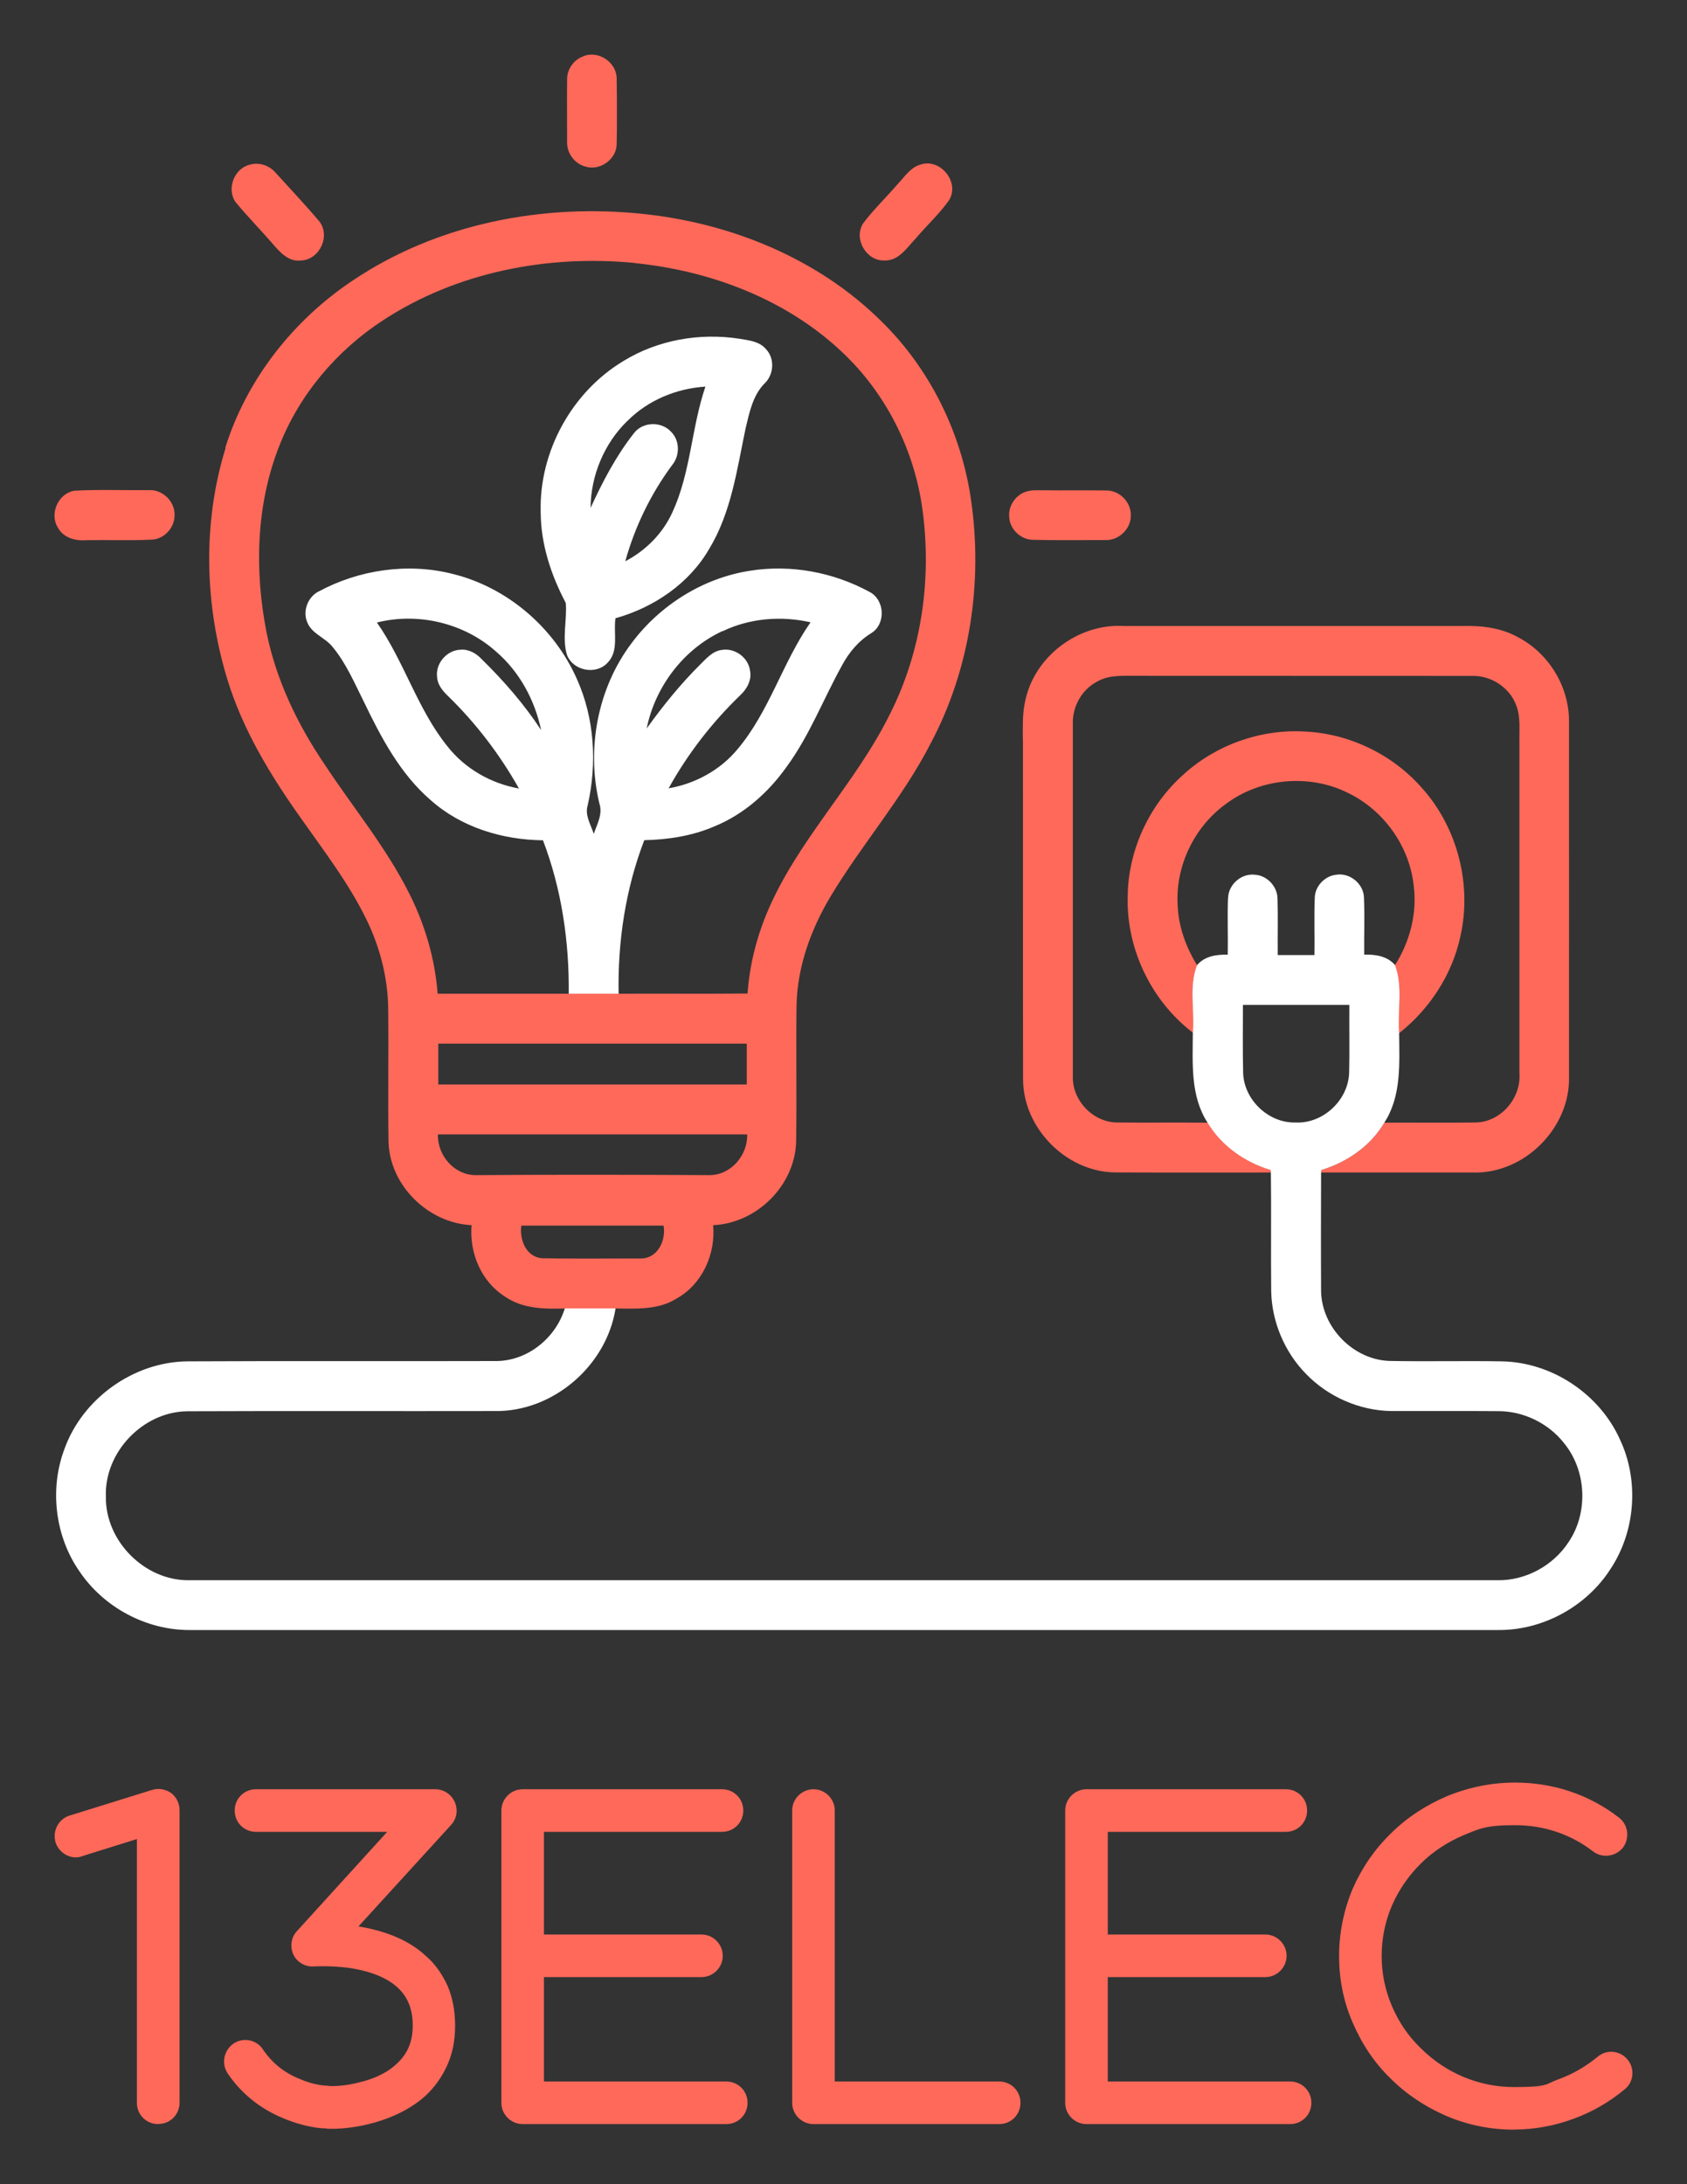<svg xmlns="http://www.w3.org/2000/svg" id="_x31_3Elec" viewBox="0 0 1545.4 2000"><rect x="0" y="0" width="1545.4" height="2000" fill="#333333" stroke="none"/><defs><style>      .st0 {        fill: #fff;      }      .st1 {        fill: #ff695a;      }    </style></defs><g id="Mod&#xE8;le_B"><path class="st1" d="M534.6,51.4c13.8-5.5,30.5,5.9,30.3,20.8.3,20,.4,40,0,60-.3,13.9-15.5,24.5-28.7,20.3-10-2.6-17.2-12.6-16.7-22.9,0-19.1-.2-38.2,0-57.2,0-9.3,6.4-18,15.1-20.9ZM216.6,186c10.3,12.4,21.6,23.9,32.2,36.1,7,8.1,15.2,18.1,27.3,16.4,17.1-.9,27.1-23.3,15.9-36.4-12.7-15-26.2-29.2-39.4-43.8-5.8-6.8-15.4-10.2-24.1-7.4-14.6,3.7-21.5,23.4-11.9,35.2ZM823,167.8c-10.6,12.4-22.5,23.7-32.3,36.7-9,14,2.7,34.4,19.2,34,13.4.7,20.9-11.8,29.1-20.3,10-11.8,21.6-22.4,30.5-35,10-16.7-8.6-39.1-26.9-32.3-8.6,2.7-13.7,10.7-19.6,16.9ZM206.7,410.1c-21.3,68.6-19.3,143.7,1.6,212.1,14.2,46.2,39.5,87.8,67.3,126.9,21.3,30.3,44.2,59.9,60.4,93.5,12.1,24.9,19.1,52.3,19.6,79.9.5,41-.3,81.9.3,122.9,1.1,40,36.2,74.5,76.1,76.4-2.2,25.3,8.8,51.7,30.6,65.4,16,11.2,36.2,11.5,54.9,10.9,15.5,0,31,0,46.5,0,18.8.2,39,1.4,55.6-9,23.7-13.1,36.1-40.8,33.7-67.3,39.8-1.7,74.7-36.1,76-76.1.7-42-.2-84,.4-126,.9-35.3,13.4-69.3,31.4-99.3,28.8-47.8,66.1-90.2,91.6-140,36-67.8,47.8-147.3,36.8-222.9-8.9-61.4-37.7-119.9-82.1-163.3-57.8-57.3-137-89.6-217.3-98.2-92.2-10-189.2,8.6-266.9,60.8-54.5,36.3-97.3,90.6-116.9,153.4ZM581.6,240.9c70,7.1,139.8,33.5,191.1,82.7,38.6,36.8,63.9,86.7,71.8,139.3,9.6,64.8.3,132.8-29.5,191.4-31.9,64.5-85.4,116-113,182.9-9.5,23.1-15.4,47.6-17.2,72.5-39.3.4-78.6,0-118,.2-15.2,0-30.5,0-45.7,0-40.1,0-80.2,0-120.2,0-2.4-32-11.6-63.2-26-91.8-21.3-42.5-52-79.3-78-118.9-24.7-36.5-44.1-77.1-52.8-120.5-11-56.3-9.6-116.4,11.7-170.3,18.5-47.4,53-87.8,95.5-115.4,67.4-44,150.8-60,230.3-52.2ZM684.1,955.6c0,12.5,0,24.9,0,37.4-94.2,0-188.4,0-282.6,0,0-12.5,0-24.9,0-37.4,94.2,0,188.4,0,282.6,0ZM684.5,1038.7c.5,19-14.7,37.1-34.2,37.3-71.5-.4-143.1-.5-214.6,0-19.5,0-35.2-18.1-34.5-37.3,94.4,0,188.9,0,283.3,0ZM607.9,1122.3c2.3,13.4-5.3,29.9-20.6,30-30.3,0-60.6.4-90.9-.2-14.5-1.3-20.7-17-18.8-29.9,43.4,0,86.8,0,130.2,0ZM53.1,483.2c5.1,9.4,16.3,12.3,26.2,11.4,20-.3,40,.5,60-.5,11.3-.6,20.8-11.1,20.6-22.4.5-12.4-10.9-23.6-23.4-22.9-22.7.2-45.5-.7-68.2.5-14.9,2.3-23.3,21.1-15.3,33.8ZM924.6,474.8c1.3,10.7,11.1,19.5,21.9,19.5,22,.5,44,.2,66.1.2,12.3.5,23.6-10.3,23.3-22.7.3-12.4-10.9-23.3-23.3-22.7-19.1-.3-38.2.1-57.3-.2-5.4,0-10.9-.4-16,1.5-9.8,3.4-16.4,14.2-14.6,24.5ZM937.1,677.2c.1,103.7-.1,207.4.1,311,0,44.5,39.1,84.4,83.6,85.3,47.8.3,95.7,0,143.5.1l-.2-2.4c-23.5-7.1-44.9-21.9-57.7-43.2-27.6-.3-55.2.1-82.8-.2-22.3,0-41.6-20.3-40.8-42.5,0-107.5,0-214.9,0-322.4-.6-15.8,8.2-31.6,22.4-38.9,10.8-6.2,23.7-5.1,35.7-5.2,102.8.1,205.6,0,308.3.1,17.1-.2,33.7,10.7,39.7,26.8,4.3,10.9,2.7,22.9,3,34.4,0,100.9,0,201.7,0,302.6,1.7,22.7-16.9,44.6-39.9,45.1-28,.4-56,0-83.9.2-12.7,21.4-34.1,36.1-57.7,43.3l-.2,2.3c46.3,0,92.7,0,139,0,47.2,1.5,89.6-41,88.1-88.2,0-108.5.1-216.9,0-325.4,0-31.4-18.5-61.7-46.3-76.3-15.3-8.7-33.2-11-50.6-10.5-103.7,0-207.4,0-311,0-41.8-2.5-82.3,28.2-90.4,69.4-2.5,11.3-2,22.9-2,34.5ZM1033.2,817c-2.7,49.2,20.4,98.7,59.6,128.6,1.8-20.5-3.8-42.2,3.8-61.8-10.2-16.6-17.1-35.5-17.8-55.1-2.1-35.7,15.2-71.6,44.1-92.5,31.6-23.8,76.5-27.9,111.9-10.2,32.9,15.8,56.6,49.1,60.3,85.4,3.2,25.3-3.7,51.1-17.3,72.5,7.5,19.8,2.2,41.6,3.8,62.2,28-22.1,48.7-53.7,56.2-88.7,10.8-47.5-2.7-99.9-35.4-136.1-26.9-30.6-66.5-49.7-107.3-51.5-40.3-2.3-81.2,12.2-111,39.4-30.6,27.2-49.5,67-51,108Z"></path><path class="st0" d="M571.2,330.5c31.3-19.2,69.5-25.9,105.7-20.4,8.7,1.5,18.8,2.3,24.9,9.7,8.1,8.6,7.1,23.1-1.2,31.1-11,11-14.1,26.8-17.6,41.4-7.9,37.6-13.1,77-33.4,110.4-18.4,31.8-50.8,53.6-85.8,63.4-2,13.5,3.4,29.9-7.2,40.7-10.5,11.5-31.6,7.5-37.2-7.1-4.7-15.5.2-31.8-1.1-47.6-13.6-25.7-22.9-54-23-83.3-1.5-55.2,28.5-109.9,75.9-138.3ZM574.8,385.3c-21.3,20.7-33.6,50.1-33.8,79.8,11-24,23.3-47.6,39.7-68.4,8-10.7,25.4-11.1,34.2-1.2,8,8.1,8,21.9.7,30.5-19.5,26.4-34,56.3-42.8,87.9,18.8-9.8,34.4-25.5,43.2-44.9,16.8-36.4,17.4-77.4,30.2-115-26.5,1.7-52.5,12.4-71.3,31.3ZM291.7,541.7c37-20,81.6-26.6,122.6-16.3,50.2,12.2,93.4,49.2,114.2,96.4,16.2,36,18.5,77.3,9.9,115.4-2.9,9.2,2.8,17.8,5.5,26.3,3.1-8.9,8.4-18.1,5.2-27.7-12.1-50.2-1.7-105.7,29.6-147.1,26-34.7,65.4-59.5,108.4-66.1,37.4-6,76.6,1.4,109.7,19.5,13.8,7.3,14.8,29.3,1.4,37.6-11.8,7.2-20.7,17.9-27.1,30-17,30.7-29.6,63.9-50.5,92.4-16.7,23.5-39.1,43.5-66,54.5-20.3,8.8-42.4,12.2-64.4,12.7-17.2,44.7-24.4,92.8-23.5,140.6-15.2,0-30.5,0-45.7,0,.5-47.8-6.5-95.7-23.6-140.5-37.1-.4-74.8-11.8-102.8-36.7-27.9-24-45.4-57.2-61.1-89.8-8.8-17.5-16.5-35.9-29.2-51-6.8-8.3-18.9-11.7-22.9-22.3-4.3-10.2.6-22.8,10.2-27.9ZM345.2,569.9c25.1,35.7,37.1,79.3,64.7,113.5,16.1,20.5,39.9,34,65.5,38.6-17.5-31.1-39.4-59.8-65-84.7-4.9-4.7-9.6-10.3-10-17.4-1.6-12.4,8.9-24.6,21.4-25,7.6-.7,14.6,3.4,19.6,8.8,20.1,19.7,38.8,41.1,54.3,64.8-5.8-27.6-19.9-53.6-41.4-72-29.1-26-71.2-36-109-26.5ZM661.9,577.8c-35.7,16.5-61.7,50.9-69.5,89.2,14.9-20.7,31-40.7,49.1-58.6,5.6-5.5,11.3-12.3,19.7-13.3,12-2.1,24.4,7,25.9,19.1,1.7,8.7-3,16.9-9.2,22.6-25.8,24.9-48,53.6-65.4,85,24.4-4.2,47.4-16.7,63.2-35.9,29.1-34.5,41.2-79.4,66.8-116.1-26.8-6.1-55.7-3.8-80.6,8.2ZM1125,822.7c0-12.5,11.9-23.1,24.2-21.8,11.5.5,21.2,10.9,21.1,22.4.5,17.1,0,34.2.2,51.2,11.2,0,22.4,0,33.6,0,.3-17.4-.4-34.7.3-52.1,0-10.8,9.2-20.5,19.9-21.5,12.6-1.9,25.2,8.7,25.2,21.5.7,17.2,0,34.5.2,51.7,10.3-.3,21.1,1.3,28.2,9.5,7.5,19.8,2.2,41.6,3.8,62.2.2,27.8,2.3,57.7-13.6,82.2-12.7,21.4-34.1,36.1-57.7,43.3l-.2,2.3c-.1,36.2-.2,72.5,0,108.7.6,33,29.2,62.4,62.1,63.8,34.4.7,68.9-.2,103.3.4,46,.7,89.8,29.9,108.5,71.8,17.6,37.6,14.1,84-8.9,118.5-22.1,34.4-62.3,56.2-103.2,55.7-399.6,0-799.2,0-1198.8,0-39.5,0-78.1-20.8-100.2-53.4-22.5-32.1-27.8-75.3-14.1-112,16.5-46.4,63.2-80,112.5-80.6,94.7-.5,189.5,0,284.2-.3,28.3-.6,53.6-21.4,61.8-48.2,15.5,0,31,0,46.5,0-8.3,52.7-57.5,95-111,94-93.9.2-187.7-.2-281.6.2-40.6.6-75.9,37.7-74.3,78.3-.6,40.6,35.7,77,76.3,76.4,399.5,0,799,0,1198.6,0,25.6.4,50.7-13.2,64.8-34.6,18.5-27,16.8-65.7-4-91-14.4-18.3-37.4-29.4-60.7-29.2-32.3-.3-64.7,0-97-.1-29.3-.3-58.2-12.9-78.6-34-19.7-20.1-31.4-47.8-31.9-75.9-.4-36.2.2-72.3-.3-108.4l-.2-2.4c-23.5-7.1-44.9-21.9-57.7-43.2-16-24.5-13.7-54.6-13.6-82.5,1.8-20.5-3.8-42.2,3.8-61.8,7-8.4,17.9-9.9,28.2-9.7.3-17.2-.4-34.3.2-51.5ZM1138.6,920.2c0,20.8-.3,41.6.2,62.4.9,24.5,23.2,45.8,47.9,45.2,25.2,1.3,48.4-20.4,49.2-45.5.5-20.7,0-41.5.2-62.2-32.5,0-65,0-97.4,0Z"></path><path class="st1" d="M144.9,1944.9c-10.9,0-19.5-8.6-19.5-19.5v-241.5l-49.9,15.6c-2,.8-3.9,1.2-5.9,1.2-8.2,0-16-5.5-18.7-13.7-3.1-10.5,2.7-21.5,12.9-24.6l75.3-23.4c5.9-2,12.5-.8,17.6,2.7,4.7,3.5,7.8,9.4,7.8,15.6v268c0,10.9-8.6,19.5-19.5,19.5ZM305.2,1949.2h-4.7c-1.6-.4-2.7-.4-3.5-.4-3.1,0-18.7-1.2-37.8-9.4-21.1-8.6-38.6-23-50.7-41-5.9-9-3.5-21.1,5.5-27.3,9-5.9,21.1-3.5,26.9,5.5,8.2,12.1,19.1,21.1,33.5,26.9,13.3,5.9,24.2,6.2,24.2,6.2,1.6,0,3.1.4,4.7.4,2.7,0,13.3,0,26.1-3.5,10.1-2.3,24.2-7.4,34.3-17.2,9.8-9,14.4-20.3,14.4-34.7s-4.3-26.1-13.7-34.7c-12.5-11.7-32-16.4-46-18.3-16.4-2-29.6-1.2-30.4-1.2-7.8.8-15.6-3.5-19.1-10.5-3.5-7.4-2.3-16,3.1-21.8l82.7-90.9h-120.2c-10.9,0-19.5-8.6-19.5-19.5s8.6-19.5,19.5-19.5h164.2c7.8,0,14.8,4.7,17.9,11.7,3.1,7,2,15.2-3.5,21.1l-84.7,92.8c26.1,4.3,47.2,13.3,62,27.3,8.6,7.4,14.8,16.8,19.5,26.9,4.7,10.9,7,23,7,36.7s-2.3,25.4-7.4,36.7c-4.7,10.1-10.9,19.1-19.1,26.9-27.7,25.4-68.3,30.8-85.4,30.8ZM684.8,1925.4c0,10.9-8.6,19.5-19.5,19.5h-186.5c-10.5,0-19.5-8.6-19.5-19.5v-267.6c0-10.9,9-19.5,19.5-19.5h182.6c10.9,0,19.5,8.6,19.5,19.5s-8.6,19.5-19.5,19.5h-163.1v94h144.3c10.9,0,19.5,9,19.5,19.5s-8.6,19.5-19.5,19.5h-144.3v95.6h167c10.9,0,19.5,8.6,19.5,19.5ZM915.3,1944.9h-170.1c-10.5,0-19.5-8.6-19.5-19.5v-267.6c0-10.9,9-19.5,19.5-19.5s19.5,8.6,19.5,19.5v248.1h150.6c10.9,0,19.5,8.6,19.5,19.5s-8.6,19.5-19.5,19.5ZM1201.3,1925.4c0,10.9-8.6,19.5-19.5,19.5h-186.5c-10.5,0-19.5-8.6-19.5-19.5v-267.6c0-10.9,9-19.5,19.5-19.5h182.6c10.9,0,19.5,8.6,19.5,19.5s-8.6,19.5-19.5,19.5h-163.1v94h144.3c10.9,0,19.5,9,19.5,19.5s-8.6,19.5-19.5,19.5h-144.3v95.6h167c10.9,0,19.5,8.6,19.5,19.5ZM1387,1950c-21.8,0-42.9-4.3-62.8-12.9-18.7-8.2-35.9-19.5-50.7-34.3-14.8-14.4-26.1-31.6-34.3-50.7-8.6-19.5-12.5-40.2-12.5-61.2s4.3-42.1,12.5-61.6c8.2-18.7,19.9-35.9,34.7-50.3,14.8-14.8,32.4-26.1,51.5-34.3,19.9-8.2,41-12.5,62.4-12.5,35.1,0,67.9,10.9,95.2,32,8.6,6.6,10.1,18.7,3.9,27.3-6.6,8.6-19.1,10.1-27.3,3.9-20.7-16-45.3-24.2-71.8-24.2s-32.4,3.1-47.6,9.4c-14.4,6.2-27.7,14.8-39,26.1-10.9,10.9-19.9,23.8-26.1,38.2-6.2,14.4-9.4,30-9.4,46s3.1,31.2,9.4,46c6.2,14.4,14.8,27.3,26.1,38.2,23,23,53.4,35.9,85.8,35.9s28.1-2.7,41.4-7.4c12.9-4.7,24.6-11.7,35.1-20.3,8.2-7,20.3-5.9,27.3,2.3,7,8.2,5.9,20.7-2.3,27.3-14,11.7-29.6,20.7-46.4,26.9-17.6,6.6-36.3,10.1-55,10.1Z"></path></g></svg>